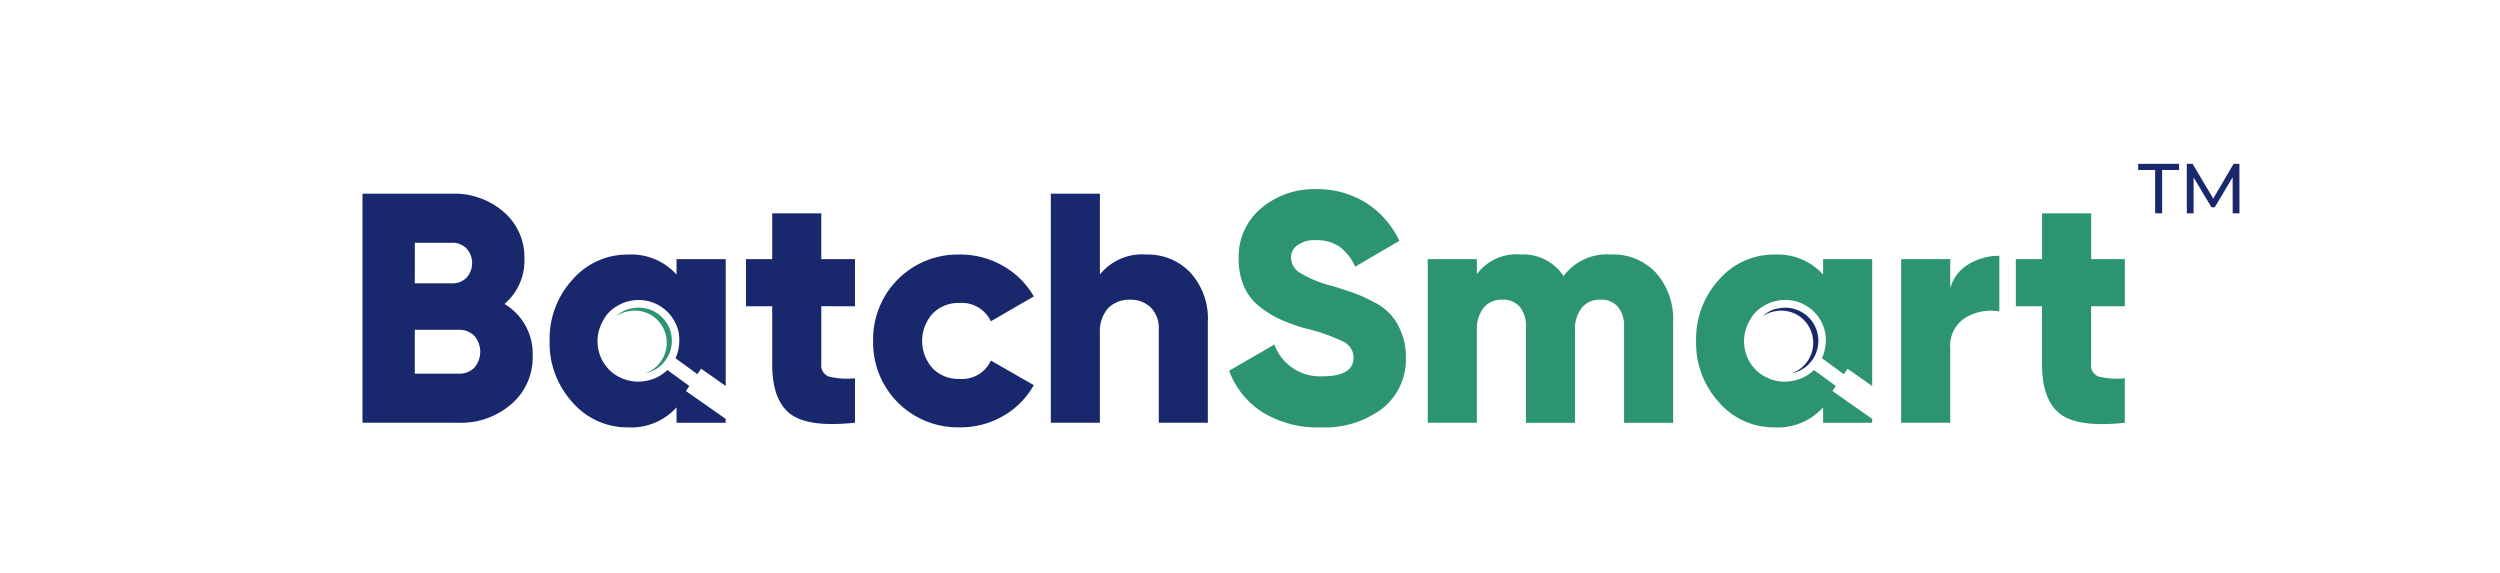<svg xmlns="http://www.w3.org/2000/svg" xmlns:xlink="http://www.w3.org/1999/xlink" width="215.6" height="49.449" viewBox="0 0 215.6 49.449">
  <defs>
    <clipPath id="clip-path">
      <rect id="Rectangle_1" data-name="Rectangle 1" width="215.6" height="49.449" transform="translate(0 0)" fill="none"/>
    </clipPath>
  </defs>
  <g id="BatchSmart_1" data-name="BatchSmart 1" transform="translate(0 0)">
    <g id="Group_1" data-name="Group 1" clip-path="url(#clip-path)">
      <g id="Group_8" data-name="Group 8" transform="translate(-2.817 -0.395)">
        <path id="Path_1" data-name="Path 1" d="M46.324,26.519a4.891,4.891,0,0,0,1.719-3.868,5.153,5.153,0,0,0-1.791-4.076,6.5,6.5,0,0,0-4.445-1.567H34.076V36.764h8.3a6.633,6.633,0,0,0,4.541-1.609,5.289,5.289,0,0,0,1.837-4.175,4.986,4.986,0,0,0-2.426-4.46m-7.735-5.278h3.218a1.665,1.665,0,0,1,1.243.494,1.889,1.889,0,0,1,0,2.513,1.661,1.661,0,0,1-1.243.49H38.589ZM43.727,32.01a1.811,1.811,0,0,1-1.354.521H38.589V28.748h3.784a1.8,1.8,0,0,1,1.354.524,2.107,2.107,0,0,1,0,2.738" transform="translate(0 0.09)" fill="#19286d"/>
        <path id="Path_2" data-name="Path 2" d="M75.4,26.658V22.593H72.492V18.642H68.26v3.951H66v4.066H68.26v5q0,3.074,1.551,4.274T75.4,36.7V32.868a6.8,6.8,0,0,1-2.229-.141,1,1,0,0,1-.677-1.072v-5Z" transform="translate(1.151 0.149)" fill="#19286d"/>
        <path id="Path_3" data-name="Path 3" d="M84,32.8a3.075,3.075,0,0,1-2.289-.917,3.528,3.528,0,0,1,0-4.711A3.075,3.075,0,0,1,84,26.252a2.776,2.776,0,0,1,2.738,1.578l3.7-2.144A7.021,7.021,0,0,0,87.8,23.062a7.349,7.349,0,0,0-3.742-.988,7.3,7.3,0,0,0-7.475,7.452,7.3,7.3,0,0,0,7.475,7.45,7.3,7.3,0,0,0,3.754-.989,7,7,0,0,0,2.627-2.65l-3.7-2.118A2.743,2.743,0,0,1,84,32.8" transform="translate(1.533 0.272)" fill="#19286d"/>
        <path id="Path_4" data-name="Path 4" d="M103.409,23.812a5.05,5.05,0,0,0-3.768-1.555,4.679,4.679,0,0,0-4.034,1.722v-6.97H91.373V36.764h4.233v-7.7a3.037,3.037,0,0,1,.7-2.175,2.548,2.548,0,0,1,1.92-.735,2.449,2.449,0,0,1,1.764.666,2.515,2.515,0,0,1,.692,1.9v8.043h4.232V28.1a5.882,5.882,0,0,0-1.51-4.289" transform="translate(2.066 0.09)" fill="#19286d"/>
        <path id="Path_5" data-name="Path 5" d="M121.046,28.948a4.639,4.639,0,0,0-2.452-2.627,13.185,13.185,0,0,0-1.65-.746q-.651-.227-1.837-.593a9.939,9.939,0,0,1-2.864-1.186,1.576,1.576,0,0,1-.692-1.27,1.3,1.3,0,0,1,.551-1.057,2.456,2.456,0,0,1,1.568-.438,3.479,3.479,0,0,1,2.088.578,4.409,4.409,0,0,1,1.326,1.707l3.811-2.229a7.855,7.855,0,0,0-2.935-3.315,8.024,8.024,0,0,0-4.289-1.145A7.07,7.07,0,0,0,109,18.262a5.414,5.414,0,0,0-1.961,4.377,5.891,5.891,0,0,0,.463,2.4,4.507,4.507,0,0,0,1.354,1.734,9.2,9.2,0,0,0,1.821,1.114,14.824,14.824,0,0,0,2.175.765,15.64,15.64,0,0,1,3.228,1.141,1.522,1.522,0,0,1,.864,1.369q0,1.608-2.681,1.609a4.189,4.189,0,0,1-4.148-2.738l-3.9,2.259a7.161,7.161,0,0,0,2.867,3.571,9.05,9.05,0,0,0,5.035,1.312,8.247,8.247,0,0,0,5.308-1.624,5.379,5.379,0,0,0,2.031-4.446,5.364,5.364,0,0,0-.41-2.156" transform="translate(2.602 0.076)" fill="#2c9471"/>
        <path id="Path_6" data-name="Path 6" d="M142.453,23.671a5.043,5.043,0,0,0-3.9-1.6,4.647,4.647,0,0,0-4.091,1.863,4.153,4.153,0,0,0-3.7-1.863,4.239,4.239,0,0,0-3.78,1.7v-1.3h-4.236V36.581h4.236V28.622a2.968,2.968,0,0,1,.578-1.947,1.968,1.968,0,0,1,1.619-.708,1.868,1.868,0,0,1,1.514.624,2.557,2.557,0,0,1,.521,1.692v8.3h4.232V28.622a2.991,2.991,0,0,1,.578-1.947,1.981,1.981,0,0,1,1.624-.708,1.864,1.864,0,0,1,1.51.624,2.557,2.557,0,0,1,.521,1.692v8.3h4.232V27.918a6.028,6.028,0,0,0-1.464-4.248" transform="translate(3.198 0.272)" fill="#2c9471"/>
        <path id="Path_7" data-name="Path 7" d="M167.981,22.9a3.459,3.459,0,0,0-1.593,2.076V22.465h-4.232V36.576h4.232V30.2a2.851,2.851,0,0,1,1.339-2.7,4.237,4.237,0,0,1,2.894-.521v-4.8a5.044,5.044,0,0,0-2.639.719" transform="translate(4.619 0.276)" fill="#2c9471"/>
        <path id="Path_8" data-name="Path 8" d="M181.1,26.658V22.593h-2.905V18.642h-4.232v3.951H171.7v4.066h2.259v5q0,3.074,1.551,4.274t5.586.776V32.868a6.8,6.8,0,0,1-2.229-.141,1,1,0,0,1-.677-1.072v-5Z" transform="translate(4.963 0.149)" fill="#2c9471"/>
        <path id="Path_9" data-name="Path 9" d="M64.841,33.414V22.47H60.6V23.8a5.26,5.26,0,0,0-4.2-1.723,6.25,6.25,0,0,0-4.773,2.16,7.556,7.556,0,0,0-1.974,5.293,7.546,7.546,0,0,0,1.974,5.289,6.239,6.239,0,0,0,4.773,2.16,5.26,5.26,0,0,0,4.2-1.723v1.327h4.236v-.338l-3.426-2.4.293-.434-1.887-1.376a3.849,3.849,0,0,1-.86.606,3.282,3.282,0,0,1-1.023.333,3.523,3.523,0,0,1-1.543-.056,3.435,3.435,0,0,1-.723-.279c-.011,0-.019-.011-.031-.016a.334.334,0,0,1-.087-.046.286.286,0,0,1-.05-.026,2.893,2.893,0,0,1-.635-.467c-.016-.016-.033-.03-.049-.047-.031-.03-.057-.062-.085-.093s-.045-.046-.063-.069l-.009-.01-.013-.017c-.016-.02-.031-.034-.046-.054a3.429,3.429,0,0,1-.762-1.646,3.536,3.536,0,0,1,.411-2.343l.027-.048c.021-.037.04-.075.064-.112.044-.08.092-.156.143-.231a2.826,2.826,0,0,1,.333-.4,2.944,2.944,0,0,1,.377-.319,2.166,2.166,0,0,1,.258-.164l.016-.009,0,0a.6.6,0,0,1,.122-.073,3.3,3.3,0,0,1,1.057-.384l.053-.011a3.488,3.488,0,0,1,1.283,0c.086.017.171.036.256.058a3.44,3.44,0,0,1,.382.126A3.533,3.533,0,0,1,60.8,28.877c.007.056.011.111.018.166a3.889,3.889,0,0,1-.152,1.572,3.2,3.2,0,0,1-.155.4l1.191.87.691.506.327-.471.859.6Z" transform="translate(0.562 0.272)" fill="#19286d"/>
        <path id="Path_10" data-name="Path 10" d="M57.667,32.162a2.776,2.776,0,0,0,1.844-3.114A2.741,2.741,0,0,0,56.287,26.8a2.677,2.677,0,0,0-1.088.433,2.5,2.5,0,0,1,1.414-.688,2.857,2.857,0,0,1,1.054,5.616" transform="translate(0.762 0.432)" fill="#2c9471"/>
        <path id="Path_11" data-name="Path 11" d="M156.846,33.845l.293-.433-1.887-1.377a3.564,3.564,0,0,1-1.883.94,3.485,3.485,0,0,1-2.266-.336c-.011,0-.02-.011-.031-.015a.41.41,0,0,1-.087-.046.293.293,0,0,1-.05-.027,2.869,2.869,0,0,1-.684-.513,1.976,1.976,0,0,1-.148-.164c-.008-.007-.016-.02-.024-.027s-.03-.034-.046-.053a3.441,3.441,0,0,1-.76-1.647,3.533,3.533,0,0,1,.411-2.342,1.575,1.575,0,0,1,.091-.161,2.9,2.9,0,0,1,1.111-1.114l.019-.011a.75.75,0,0,1,.121-.073,3.31,3.31,0,0,1,1.111-.395,3.5,3.5,0,0,1,4.091,2.825,3.812,3.812,0,0,1-.289,2.141l1.883,1.377.327-.471,2.122,1.49V22.469h-4.233V23.8a5.276,5.276,0,0,0-4.205-1.722,6.235,6.235,0,0,0-4.768,2.159,7.543,7.543,0,0,0-1.978,5.293,7.534,7.534,0,0,0,1.978,5.29,6.222,6.222,0,0,0,4.768,2.16,5.276,5.276,0,0,0,4.205-1.723v1.327h4.233v-.337Z" transform="translate(4.003 0.272)" fill="#2c9471"/>
        <path id="Path_12" data-name="Path 12" d="M153.1,32.164a2.776,2.776,0,0,0,1.844-3.114,2.741,2.741,0,0,0-3.224-2.247,2.691,2.691,0,0,0-1.088.433,2.509,2.509,0,0,1,1.414-.688,2.857,2.857,0,0,1,1.054,5.616" transform="translate(4.203 0.432)" fill="#19286d"/>
        <path id="Path_13" data-name="Path 13" d="M183.346,18.79V15.054h-1.463v-.53h3.529v.53h-1.463V18.79Z" transform="translate(5.33)" fill="#19286d"/>
        <path id="Path_14" data-name="Path 14" d="M185.931,18.79V14.524h.5l1.914,3.224h-.268l1.89-3.224h.5l.006,4.267h-.585l-.005-3.345h.14l-1.683,2.827h-.28l-1.694-2.827h.152V18.79Z" transform="translate(5.476)" fill="#19286d"/>
      </g>
    </g>
  </g>
</svg>
